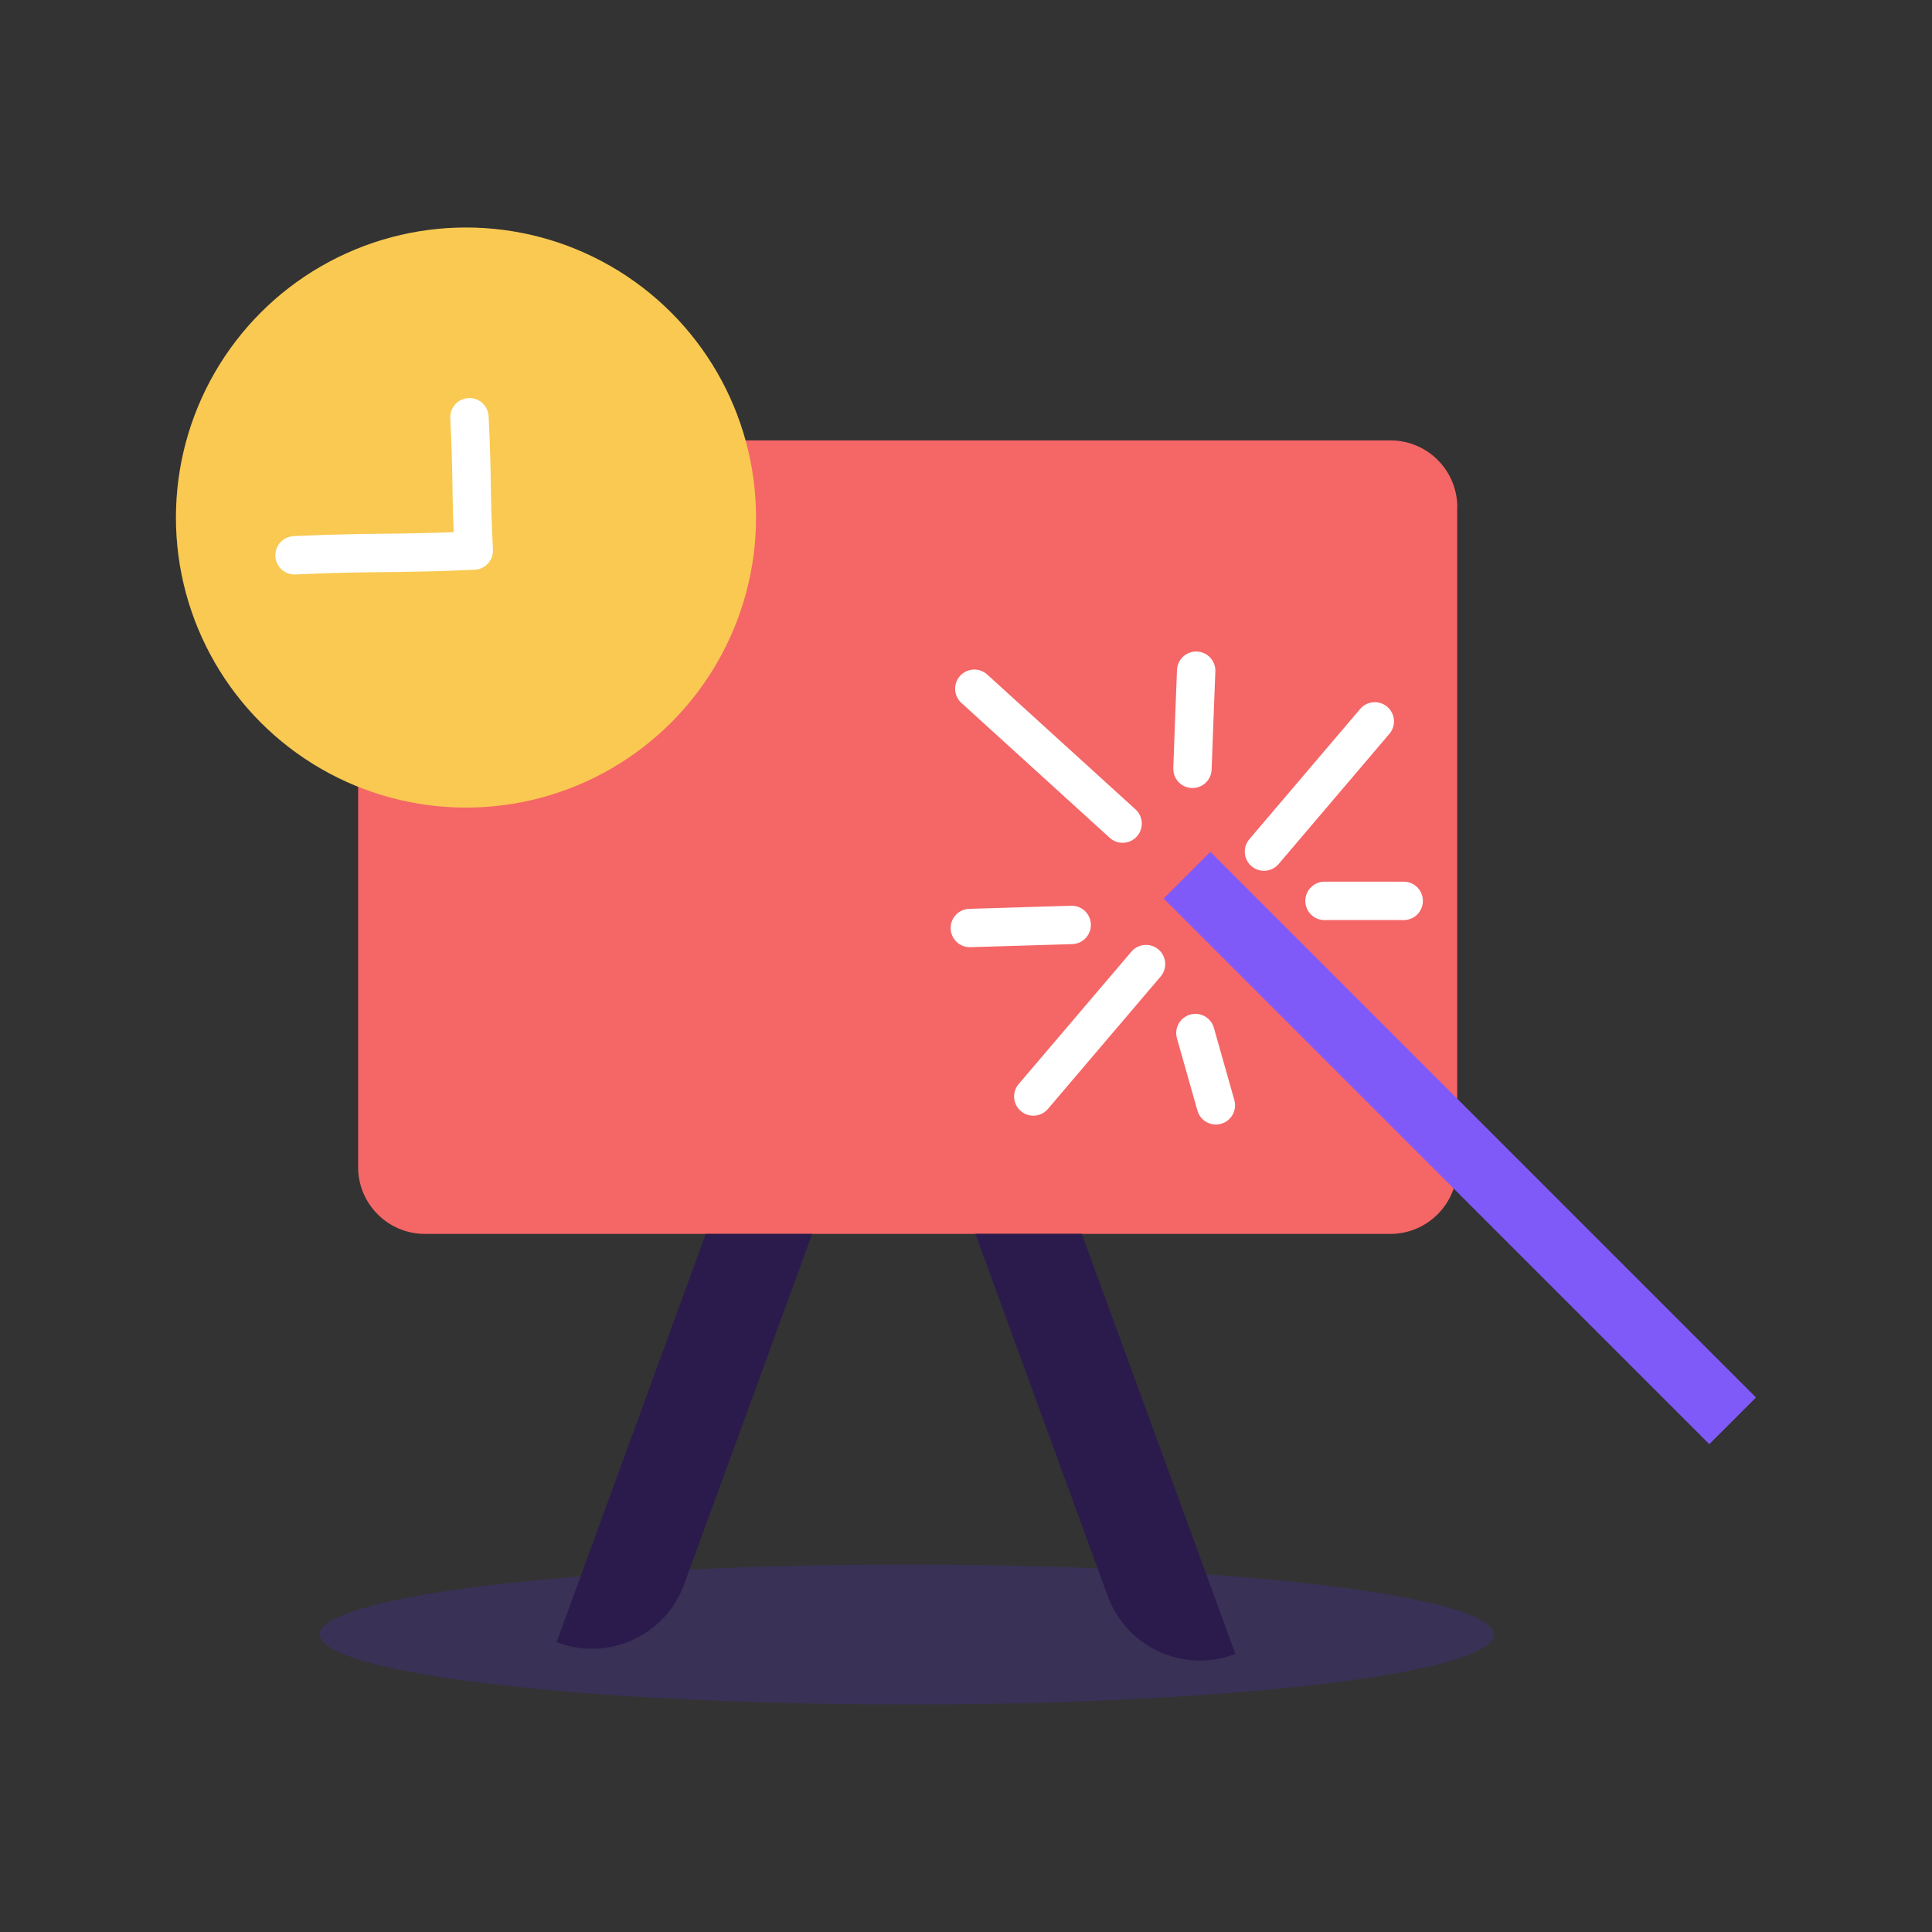 <?xml version="1.0" encoding="UTF-8"?> <svg xmlns="http://www.w3.org/2000/svg" id="Layer_1" viewBox="0 0 151 151"><rect x="0" y="0" width="151" height="151" fill="#333333" stroke="none"/><g><ellipse cx="70.87" cy="127.75" rx="45.88" ry="5.47" fill="#4d2fc1" opacity=".25"></ellipse><path d="M113.89,39.65v51.56c0,2.89-2.34,5.23-5.23,5.23H33.21c-2.88,0-5.22-2.34-5.22-5.22V39.65c0-2.89,2.34-5.23,5.23-5.23H108.67c2.89,0,5.23,2.34,5.23,5.23Z" fill="#f56666"></path><path d="M96.55,129.27l-.14,.05c-3.98,1.45-8.38-.6-9.83-4.57l-10.35-28.32h8.32l12,32.83Z" fill="#2b1b4c"></path><path d="M63.48,96.44l-10.01,27.39c-1.46,3.98-5.86,6.02-9.83,4.57l-.14-.05,11.66-31.91h8.32Z" fill="#2b1b4c"></path><circle cx="36.42" cy="40.45" r="22.67" fill="#f9c952"></circle><path d="M23.02,43.4c6.05-.28,7.96-.09,14.01-.37-.25-4.76-.09-5.66-.34-10.42" fill="none" stroke="#fff" stroke-linecap="round" stroke-linejoin="round" stroke-width="3"></path></g><g><rect x="111.52" y="59.57" width="5.16" height="60.31" transform="translate(-30.03 106.96) rotate(-45)" fill="#805af9"></rect><path d="M107.45,56.38l-8.66,10.18" fill="none" stroke="#fff" stroke-linecap="round" stroke-linejoin="round" stroke-width="3"></path><path d="M76.15,53.83c3.86,3.51,7.73,7.03,11.59,10.54" fill="none" stroke="#fff" stroke-linecap="round" stroke-linejoin="round" stroke-width="3"></path><path d="M89.57,75.35c-2.94,3.45-5.88,6.9-8.81,10.35" fill="none" stroke="#fff" stroke-linecap="round" stroke-linejoin="round" stroke-width="3"></path><path d="M93.49,52.42c-.1,2.56-.2,5.11-.29,7.67" fill="none" stroke="#fff" stroke-linecap="round" stroke-linejoin="round" stroke-width="3"></path><path d="M75.8,72.53l7.96-.24" fill="none" stroke="#fff" stroke-linecap="round" stroke-linejoin="round" stroke-width="3"></path><path d="M103.52,70.41h6.19" fill="none" stroke="#fff" stroke-linecap="round" stroke-linejoin="round" stroke-width="3"></path><path d="M93.43,80.74c.53,1.88,1.07,3.77,1.6,5.65" fill="none" stroke="#fff" stroke-linecap="round" stroke-linejoin="round" stroke-width="3"></path></g></svg> 